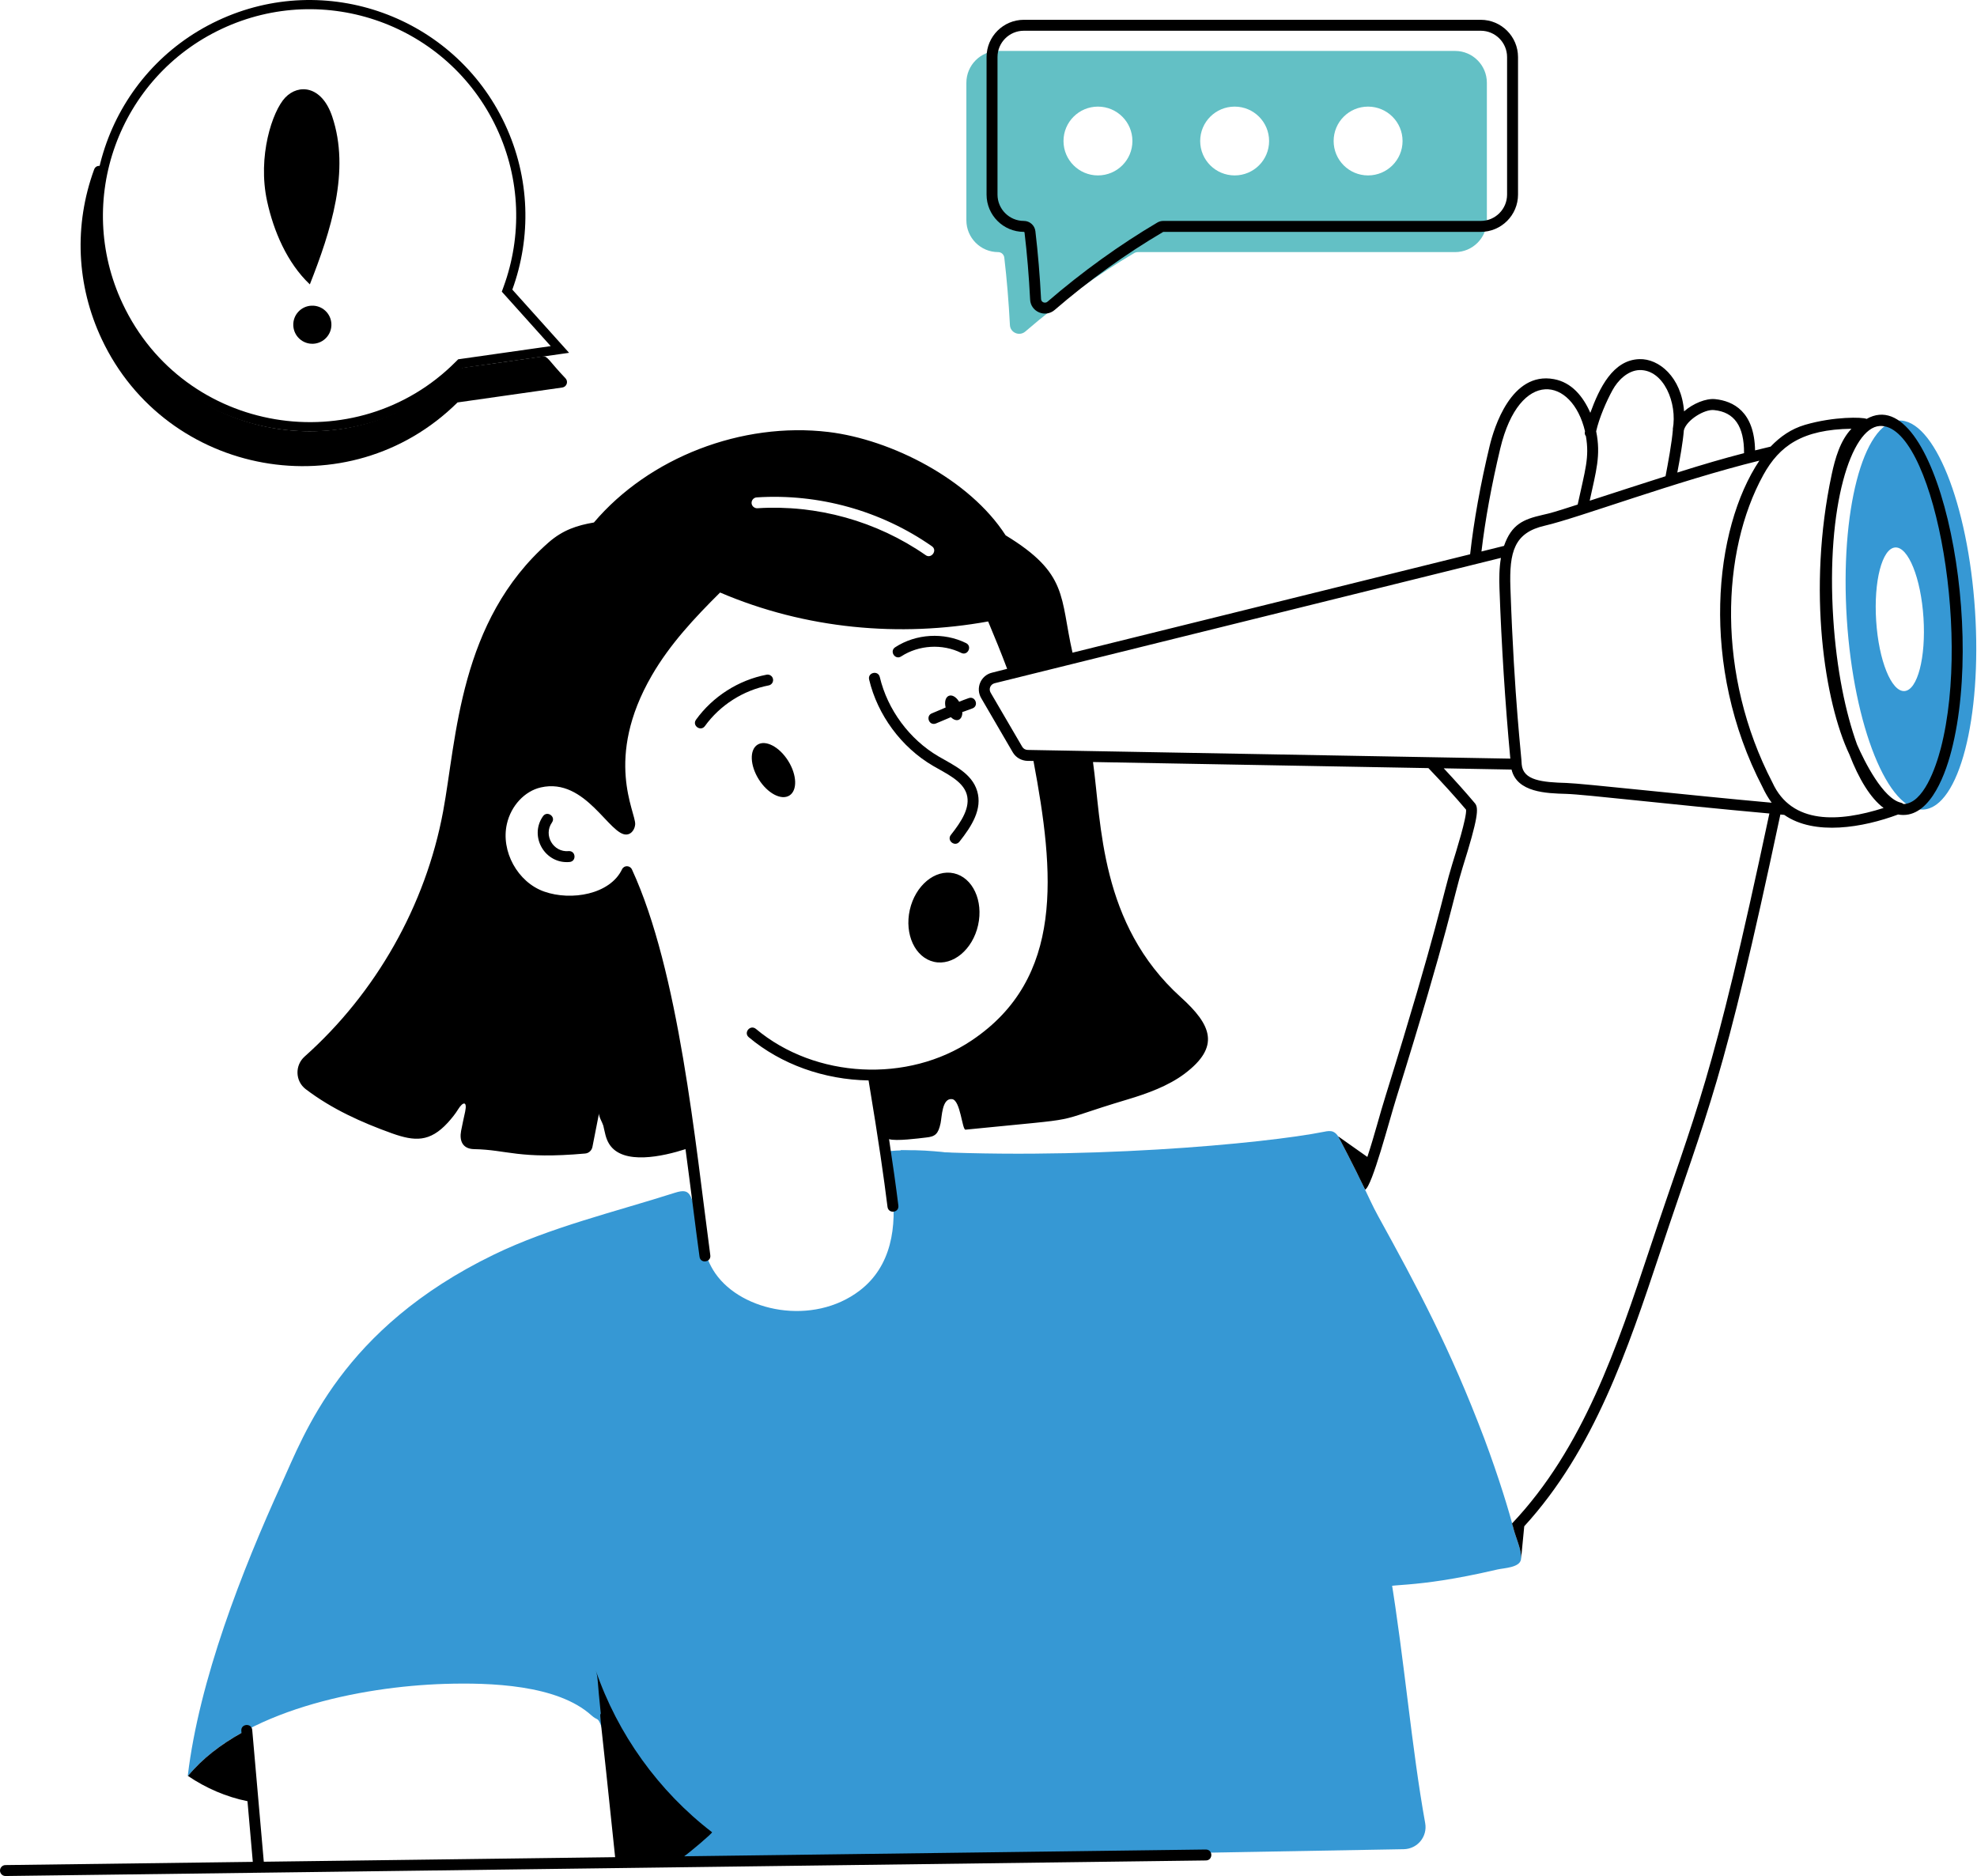 <?xml version="1.0" encoding="UTF-8"?> <svg xmlns="http://www.w3.org/2000/svg" width="430" height="408" viewBox="0 0 430 408" fill="none"><path d="M138.344 405.108L305.313 402.155C308.297 402.103 310.511 399.41 309.979 396.478C304.094 363.957 303.677 319.728 286.198 293.712C233.068 316.259 178.203 361.874 138.344 405.108Z" fill="#3698D4"></path><path d="M294.412 361.369C294.245 361.462 189.12 370.645 188.755 370.77C187.938 371.061 143.839 404.03 143.469 404.27C141.406 405.582 137.698 406.14 135.604 404.999C132.698 403.41 133.016 381.03 130.698 375.212C129.969 373.353 130.021 374.291 128.625 373.041C121.219 366.348 106.552 365.905 96.677 366.207C78.365 366.78 52.552 372.025 40.891 386.228C40.875 386.212 40.859 386.212 40.839 386.197C43.302 365.447 52.625 341.572 61.286 322.593C66.203 311.858 74.307 288.921 107.386 272.863C119.724 266.874 133.807 263.546 146.818 259.389C150.323 258.28 150.016 260.009 151.625 263.639C152.261 268.327 153.021 273.264 155.604 276.957C161.417 285.311 176.813 288.395 186.948 280.697C193.896 275.416 195.167 266.78 193.974 258.155C193.625 255.572 193.261 252.973 192.912 250.384C203.729 249.259 215.375 252.207 225.875 254.285C318.344 272.494 299.323 358.681 294.412 361.369Z" fill="#3698D4"></path><path d="M40.891 386.228C40.875 386.259 40.839 386.275 40.828 386.306C40.828 386.275 40.839 386.228 40.839 386.197C40.86 386.212 40.875 386.212 40.891 386.228Z" fill="#35838D"></path><path d="M330.844 338.769C330.844 338.92 330.844 339.035 330.807 339.17C330.49 340.926 327.172 340.993 325.682 341.327C306.511 345.801 302.313 344.035 298.36 345.78C247.625 368.405 210.521 272.858 199.365 257.04C198.912 256.384 196 250.129 195.865 250.129C234.38 252.572 275.386 248.665 287.995 246.129C288.662 245.993 289.38 245.863 290 246.144C290.438 246.348 290.771 246.697 291.042 247.118C291.615 248.045 295.214 255.217 295.698 256.186C298.344 261.67 298.302 261.801 299.745 264.467C308.271 279.957 315.36 293.087 322.854 312.9C325.964 321.207 328.313 328.92 329.266 332.728C329.667 334.269 330.906 337.045 330.844 338.769Z" fill="#3698D4"></path><path d="M429.573 132.853C428.052 109.504 420.599 90.972 412.891 91.462C405.193 91.957 400.182 111.295 401.688 134.66C403.198 158.014 410.667 176.545 418.36 176.056C426.068 175.545 431.084 156.207 429.573 132.853ZM414.219 150.29C411.38 150.467 408.62 143.634 408.068 135.009C407.511 126.389 409.365 119.254 412.209 119.061C415.047 118.874 417.807 125.723 418.36 134.348C418.917 142.967 417.063 150.103 414.219 150.29Z" fill="#3698D4"></path><path d="M316.479 11.077H217.104C213.281 11.077 210.188 14.181 210.188 18.004V47.9C210.188 51.722 213.281 54.827 217.104 54.827C217.766 54.827 218.339 55.322 218.433 56.004C219.005 60.868 219.401 65.769 219.656 70.665C219.719 72.363 221.735 73.202 223.016 72.092C230.584 65.561 238.865 59.65 246.75 55.004C246.953 54.894 247.177 54.827 247.433 54.827H316.479C320.302 54.827 323.396 51.722 323.396 47.9V18.004C323.396 14.181 320.302 11.077 316.479 11.077ZM238.802 38.15C234.677 38.15 231.313 34.806 231.313 30.67C231.313 26.53 234.677 23.186 238.802 23.186C242.943 23.186 246.302 26.53 246.302 30.67C246.302 34.806 242.943 38.15 238.802 38.15ZM268.542 38.15C264.401 38.15 261.042 34.806 261.042 30.67C261.042 26.53 264.401 23.186 268.542 23.186C272.683 23.186 276.031 26.53 276.031 30.67C276.031 34.806 272.683 38.15 268.542 38.15ZM297.552 38.15C293.417 38.15 290.068 34.806 290.068 30.67C290.068 26.53 293.417 23.186 297.552 23.186C301.693 23.186 305.058 26.53 305.058 30.67C305.058 34.806 301.693 38.15 297.552 38.15Z" fill="#63C0C5"></path><path d="M197.88 197.884C196.688 203.202 199.047 208.259 203.151 209.176C207.25 210.092 211.542 206.53 212.734 201.212C213.927 195.894 211.568 190.837 207.469 189.92C203.37 188.999 199.078 192.566 197.88 197.884Z" fill="black"></path><path d="M189.037 147.785C190.87 155.504 196.047 162.514 202.896 166.53C205.75 168.207 209.375 169.79 210.255 172.707C211.12 175.582 209.115 178.665 206.818 181.566C205.844 182.801 207.709 184.28 208.682 183.04C211.38 179.634 213.714 175.941 212.531 172.019C211.365 168.144 207.391 166.41 204.099 164.483C197.802 160.785 193.037 154.337 191.354 147.238C190.985 145.702 188.672 146.259 189.037 147.785Z" fill="black"></path><path d="M166.74 146.728C160.63 147.9 155.031 151.468 151.391 156.509C150.458 157.796 152.401 159.171 153.318 157.905C156.609 153.343 161.667 150.124 167.188 149.061C167.833 148.936 168.255 148.317 168.13 147.671C168.011 147.025 167.37 146.603 166.74 146.728Z" fill="black"></path><path d="M164.761 161.952C162.995 163.061 163.115 166.431 165.026 169.483C166.943 172.535 169.927 174.113 171.698 173.004C173.464 171.894 173.344 168.525 171.432 165.472C169.516 162.42 166.531 160.842 164.761 161.952Z" fill="black"></path><path d="M210.12 139.858C205.281 137.462 199.235 137.811 194.708 140.759C193.386 141.624 194.693 143.613 196.005 142.754C199.839 140.259 204.964 139.957 209.063 141.988C210.469 142.697 211.526 140.556 210.12 139.858Z" fill="black"></path><path d="M118.099 177.514C115.016 181.926 118.552 187.957 123.886 187.462C125.438 187.322 125.255 184.967 123.667 185.098C120.333 185.4 118.13 181.624 120.052 178.874C120.958 177.587 119 176.228 118.099 177.514Z" fill="black"></path><path d="M262.266 402.222L148.813 403.696C149.76 403.061 155.063 398.613 154.87 398.462C143.24 389.53 134.323 377.118 129.573 363.249C130.115 364.827 129.88 365.353 130.667 372.634C130.385 373.254 130.417 371.228 133.792 403.889L57.375 404.879L54.859 376.217C54.724 374.665 52.349 374.847 52.49 376.426L52.526 376.868C47.964 379.42 43.948 382.499 40.891 386.228C44.761 388.858 49.224 390.795 53.828 391.717L54.984 404.91L1.177 405.608C0.521 405.618 -0.005 406.16 3.83586e-05 406.816C0.01 407.467 0.542 407.988 1.193 407.988C1.198 407.988 1.203 407.988 1.208 407.988L262.292 404.603C263.839 404.582 263.875 402.238 262.266 402.222Z" fill="black"></path><path d="M405.99 91.103C405.135 90.686 398.891 90.551 392.578 92.394C389.578 93.28 387.219 94.936 385.109 97.129C383.969 97.394 382.849 97.681 381.729 97.947C381.578 89.499 376.99 87.207 373.036 86.801C371.042 86.603 368.266 87.738 366.286 89.462C365.719 81.983 360.781 77.952 356.563 78.103C350.802 78.285 347.87 84.379 345.896 89.78C344.318 86.186 341.828 83.155 337.974 82.452C328.667 80.728 324.932 93.113 324.01 96.947C321.984 105.379 320.563 113.311 319.755 120.54L233.271 141.941C230.51 129.775 232.406 124.749 218.724 116.42C210.885 104.238 193.875 95.603 180.208 93.947C161.323 91.691 141.161 99.504 129.177 113.629C125.526 114.249 122.443 115.249 119.344 117.946C99.849 135.04 99.339 160.556 96.375 176.483C92.573 196.915 81.771 215.941 66.266 229.764C64.104 231.686 64.193 235.103 66.484 236.858C72.162 241.176 78.557 244.072 85.323 246.499C90.182 248.212 93.469 248.441 97.412 244.139C98.214 243.249 99.037 242.249 99.656 241.228C100.677 239.587 101.661 239.4 101.177 241.728C100.875 243.134 100.557 244.519 100.292 245.926C99.891 248.035 100.557 249.858 103.12 249.91C110.365 250.035 112.813 252.155 127.281 250.863C128.068 250.795 128.703 250.196 128.854 249.426C128.854 249.426 130.109 243.014 130.281 242.16C130.229 242.863 131.031 244.139 131.219 244.806C131.568 246.212 131.719 247.566 132.521 248.821C135.469 253.473 144.26 251.467 149.099 249.91C150.224 258.28 151.318 267.306 152.146 273.29C152.323 274.879 154.729 274.53 154.49 272.967C151.229 248.587 147.688 211.29 137.448 189.082C137.005 188.16 135.734 188.134 135.286 189.066C132.693 194.488 124.286 195.978 118.375 193.9C112.599 191.879 108.88 185.118 110.255 179.16C111.156 175.207 114.141 172.03 117.635 171.243C127.448 169.004 132.635 181.92 136.359 181.483C137.396 181.384 138.083 180.295 138.151 179.275C138.318 176.644 131.276 165.004 141.781 146.879C145.734 140.066 151.078 134.363 156.62 128.858C175.281 136.842 195.771 138.629 214.922 135.15C216.417 138.733 217.698 141.832 219.057 145.457L215.76 146.29C213.292 146.889 212.146 149.681 213.417 151.832L220.281 163.613C220.948 164.749 222.156 165.436 223.479 165.473L224.781 165.488C229.354 189.816 231.547 212.712 211.37 226.249C197.536 235.566 177.339 234.603 164.406 223.754C163.161 222.754 161.667 224.582 162.865 225.577C169.911 231.488 179.24 234.801 188.917 234.967C191.177 248.587 192.198 255.816 193.036 262.478C193.255 264.045 195.599 263.749 195.396 262.176C194.88 258.045 194.276 253.691 193.37 247.733C194.839 248.223 199.854 247.566 201.406 247.384C203.432 247.186 204.068 246.603 204.573 244.29C204.875 242.884 204.875 238.749 207.083 239.035C208.911 239.249 209.26 245.759 210 245.676C238.109 242.853 226.974 244.566 245.313 239.082C249.516 237.827 254.104 236.17 257.651 233.509C265.458 227.624 263.563 222.947 256.797 216.842C239.182 200.9 239.599 179.134 237.729 165.723L310.682 167.045C313.865 170.374 316.49 173.269 318.87 176.082C319.068 177.67 316.661 185.353 315.87 187.91C313.76 194.707 312.844 201.467 301.422 238.144C300.031 242.545 299.026 246.681 297.401 251.603L291.042 247.118C291.302 247.54 294.552 253.754 296.917 258.712C298.432 258.061 302.161 243.702 303.682 238.848C315.286 201.65 316.089 195.176 318.13 188.629C321.5 177.889 321.667 175.712 320.797 174.691C318.771 172.28 316.557 169.821 314.016 167.092L328.766 167.363C329.969 172.348 336.349 172.53 340.651 172.65C344.755 172.764 362.938 174.941 384.844 176.915C372.245 236.197 369.078 240.723 358.802 271.629C351.703 292.936 344.385 314.941 328.865 331.322C329.016 331.79 329.151 332.259 329.266 332.728C329.667 334.269 330.906 337.045 330.844 338.769L330.859 338.816L331.526 331.926C346.75 315.29 354.031 293.488 361.063 272.384C371.693 240.405 374.661 236.316 387.234 177.134C387.521 177.165 387.786 177.186 388.073 177.217C394.688 181.821 405.271 179.962 412.839 177.134C419.198 178.29 422.802 169.603 424.422 163.327C432.063 133.91 420.859 82.702 405.99 91.103ZM201.323 120.723C190.677 113.327 177.682 109.712 164.74 110.53C164.12 110.566 163.516 110.098 163.469 109.426C163.432 108.775 163.938 108.207 164.589 108.17C178.052 107.301 191.599 111.051 202.667 118.78C204 119.67 202.536 121.629 201.323 120.723ZM366.24 93.582C366.823 91.322 370.76 88.947 372.802 89.181C377.24 89.613 379.365 92.712 379.333 98.551C374.979 99.67 370.391 101.009 364.818 102.769C365.417 99.572 366.021 96.306 366.24 93.582ZM347.167 93.795C347.802 90.936 349.396 87.254 350.734 84.827C351.854 82.785 353.979 80.561 356.625 80.478C361.854 80.394 364.88 87.639 363.828 93.363L363.859 93.379C363.625 96.306 362.807 100.691 362.255 103.571C358.938 104.608 350.182 107.467 345.76 108.894C347.135 102.499 348.24 99.051 347.167 93.795ZM326.318 97.499C330.505 80.077 341.927 81.936 344.74 93.78C344.656 94.15 344.641 94.483 344.938 94.868C345.729 99.488 344.792 102.113 343.146 109.728C338.094 111.353 337.49 111.535 335.479 111.988C331.313 112.941 328.766 114.03 327.125 118.717L322.219 119.936C323.036 113.025 324.411 105.493 326.318 97.499ZM223.51 163.092C223.026 163.077 222.573 162.827 222.339 162.41L215.458 150.629C214.984 149.79 215.443 148.821 216.328 148.587C350.786 115.301 322.135 122.394 326.453 121.327C326.068 123.566 326.068 125.863 326.135 127.9C326.573 140.405 327.375 152.905 328.495 164.983C323.693 164.9 354.349 165.452 223.51 163.092ZM340.719 170.275C335.396 170.124 331.292 169.723 330.974 166.259C330.974 164.785 329.37 152.467 328.516 127.816C328.245 120.004 329.333 115.837 336.016 114.316C343.297 112.639 364.615 104.624 382.667 100.176C372.75 114.983 369.635 144.806 383.37 171.212C383.854 172.28 384.641 173.655 385.344 174.571C367.109 172.931 344.219 170.374 340.719 170.275ZM385.51 170.191C373.323 146.712 374.359 119.952 383.521 103.301C387.036 96.926 392.01 93.394 402.693 93.243C400.245 95.806 399.141 99.707 398.406 103.134C392.995 128.42 396.911 152.868 402.24 164.066C404.313 169.436 406.844 173.603 409.688 175.712C400.047 178.79 389.714 179.41 385.51 170.191ZM422.13 162.728C421.026 166.941 418.349 174.775 414.01 174.858C413.859 174.723 413.677 174.624 413.474 174.571C409.573 173.702 405.505 165.587 403.911 161.92C401.417 155.03 399.458 145.676 398.74 134.577C397.146 109.999 402.672 93.045 408.818 92.644C420.104 91.905 428.911 136.519 422.13 162.728Z" fill="black"></path><path d="M211.495 154.067C212.969 153.525 212.151 151.285 210.672 151.832C209.974 152.098 208.99 152.431 208.62 152.614C207.141 150.249 205.037 151.155 205.677 153.864C204.896 154.181 203.198 154.942 202.719 155.119C201.266 155.65 202.037 157.9 203.537 157.348C204.198 157.108 206.104 156.239 206.818 155.968C208.073 157.202 209.354 156.598 209.313 154.827C209.719 154.759 209.084 154.921 211.495 154.067Z" fill="black"></path><path d="M99.516 87.52L122.302 84.275C123.24 84.14 123.656 83.009 123.021 82.301C119.297 78.39 119.125 77.374 118.01 77.52C99.75 80.207 100.214 79.838 99.688 80.369C77.323 102.775 39.318 96.192 25.844 67.546C21.401 58.067 20.328 47.686 22.75 37.535C23.094 36.093 20.985 35.457 20.474 36.853C16.047 48.973 16.63 62.072 22.12 73.744C36.167 103.603 75.865 110.916 99.516 87.52Z" fill="black"></path><path d="M222.688 50.426C222.761 50.426 222.828 50.483 222.834 50.551C223.396 55.259 223.802 60.171 224.052 65.134C224.167 67.811 227.344 69.165 229.386 67.41C236.781 61.03 244.922 55.166 253.011 50.426H322.063C326.537 50.426 330.172 46.791 330.172 42.322V12.41C330.172 7.942 326.537 4.306 322.063 4.306H222.688C218.219 4.306 214.578 7.942 214.578 12.41V42.322C214.578 46.791 218.219 50.426 222.688 50.426ZM216.959 12.41C216.959 9.254 219.526 6.686 222.688 6.686H322.063C325.224 6.686 327.792 9.254 327.792 12.41V42.322C327.792 45.478 325.224 48.046 322.063 48.046H253.011C252.558 48.046 252.115 48.166 251.729 48.395C243.594 53.186 235.334 59.139 227.834 65.608C227.313 66.061 226.459 65.744 226.433 65.025C226.177 59.999 225.761 55.035 225.198 50.27C225.047 49.004 223.969 48.046 222.688 48.046C219.526 48.046 216.959 45.478 216.959 42.322V12.41Z" fill="black"></path><path d="M110.493 62.641L110.288 63.205L110.689 63.651L121.78 76.002L100.458 79.034L100.126 79.082L99.889 79.32C77.758 101.63 39.434 95.525 25.754 66.438C14.969 43.501 24.846 16.154 47.806 5.372L47.806 5.372C70.759 -5.414 98.112 4.445 108.903 27.383C114.321 38.907 114.531 51.537 110.493 62.641Z" stroke="black" stroke-width="2"></path><path d="M67.391 61.848C71.943 50.29 76.234 37.134 72.25 25.327C69.995 18.639 64.948 18.15 62.021 21.238C59.245 24.171 55.964 33.999 58.099 43.775C59.495 50.176 62.391 57.113 67.391 61.848Z" fill="black"></path><path d="M63.792 70.796C63.891 73.087 65.823 74.858 68.115 74.759C70.401 74.66 72.177 72.723 72.078 70.436C71.98 68.15 70.042 66.374 67.75 66.478C65.464 66.577 63.688 68.509 63.792 70.796Z" fill="black"></path></svg> 